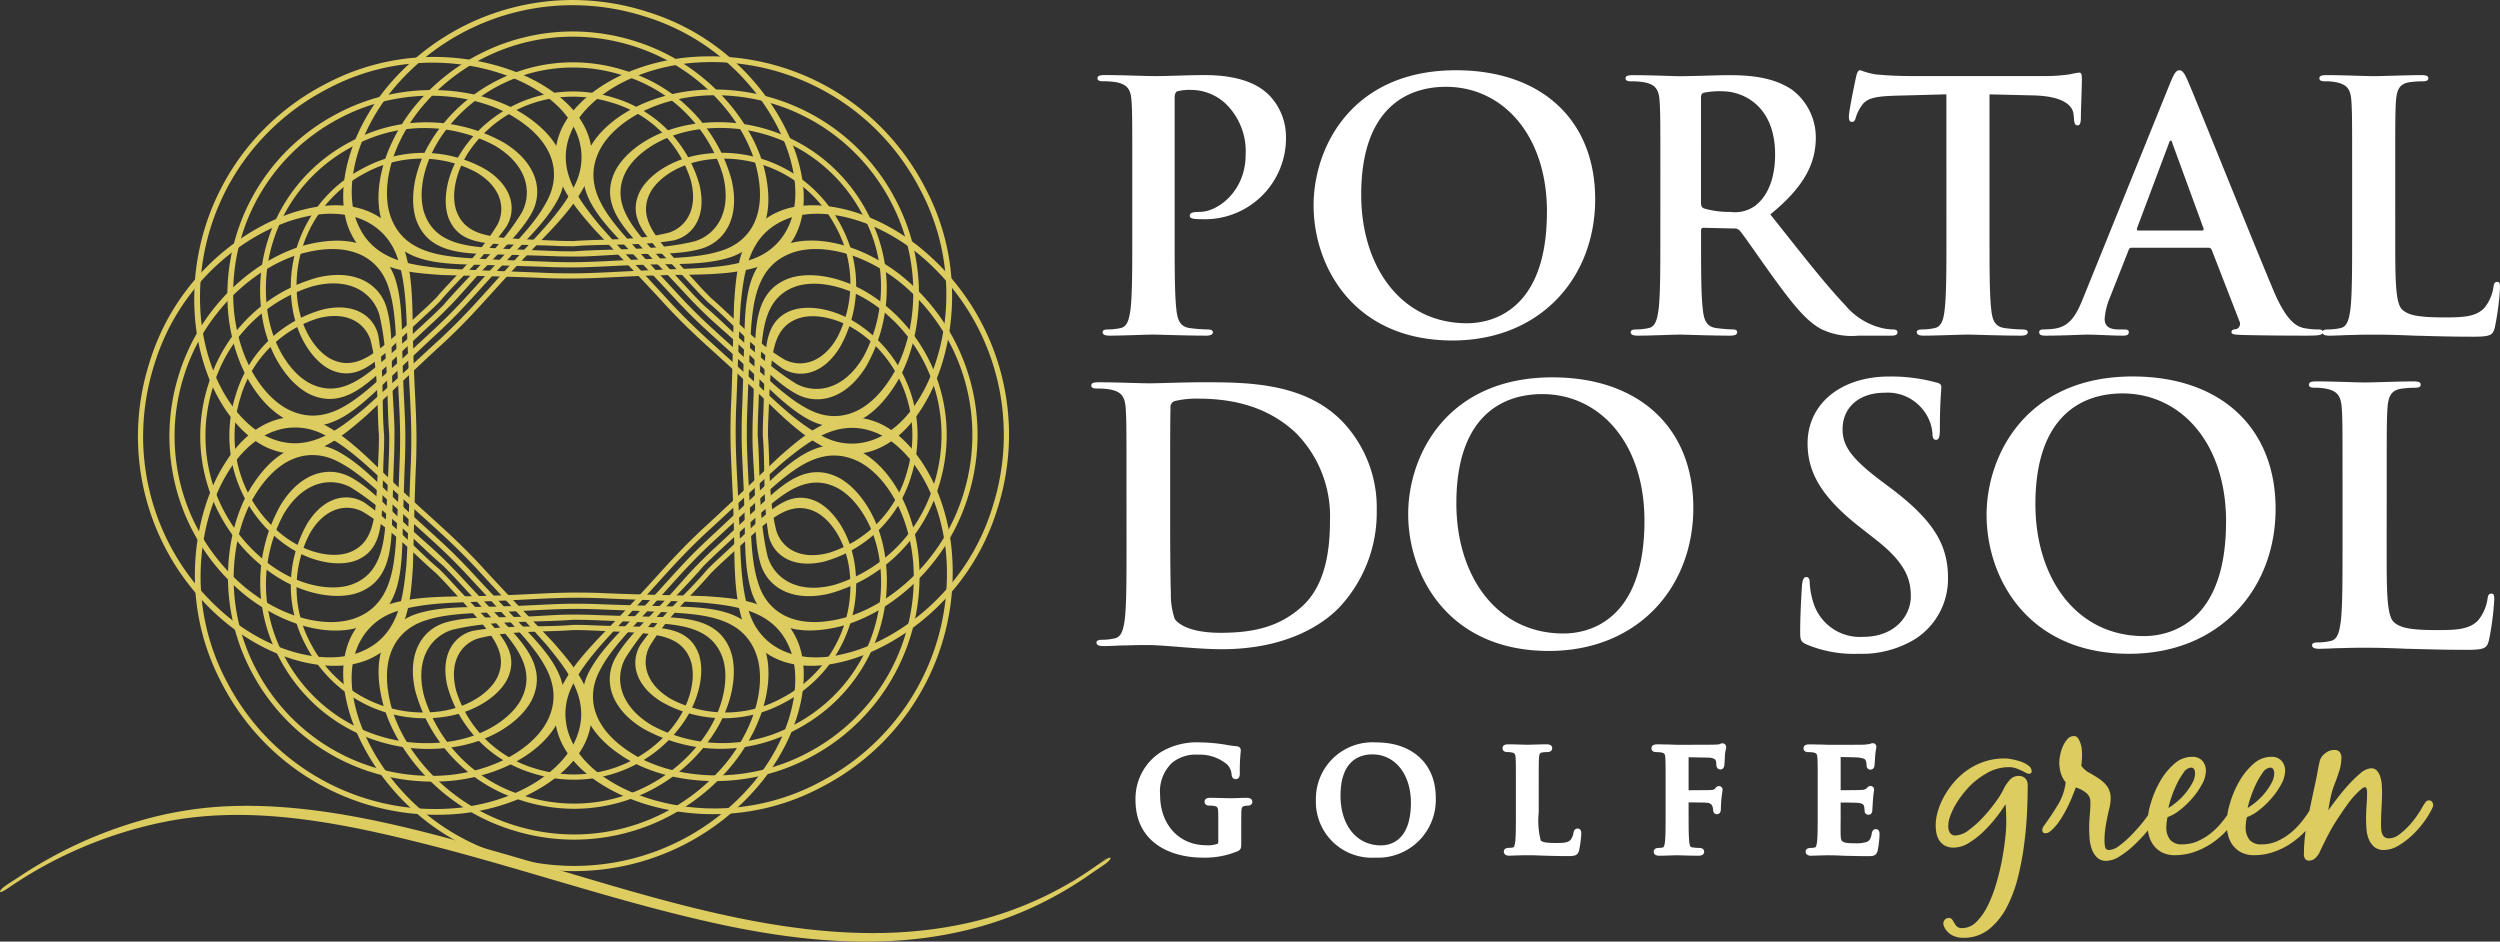 <svg xmlns="http://www.w3.org/2000/svg" xmlns:xlink="http://www.w3.org/1999/xlink" width="267.111" height="100.607" viewBox="0 0 267.111 100.607"><rect x="0" y="0" width="267.111" height="100.607" fill="#333333" stroke="none"/><defs><clipPath id="clip-path"><path id="Caminho_398" data-name="Caminho 398" d="M0-45.8H267.111V-146.406H0Z" transform="translate(0 146.406)" fill="none"></path></clipPath></defs><g id="logo-portaldosolgolfe-green" transform="translate(9 26.398)"><g id="Grupo_605" data-name="Grupo 605" transform="translate(-9 -26.398)" clip-path="url(#clip-path)"><g id="Grupo_570" data-name="Grupo 570" transform="translate(116.598 7.507)"><path id="Caminho_363" data-name="Caminho 363" d="M-7.567-35.388c.5,0,.58.27.58.431,0,.2-.148.4-.475.4a2.113,2.113,0,0,0-.359.042c-.191.035-.321.1-.335.586-.014.448-.014,1.045-.014,1.791v1.649c0,.417-.013.594-.334.781A9.026,9.026,0,0,1-12.26-29c-3.483,0-7.206-1.617-7.206-6.156a5.9,5.9,0,0,1,2.743-5.142,7.525,7.525,0,0,1,4.178-1.014,18.081,18.081,0,0,1,2.708.245,9.589,9.589,0,0,0,1.142.159c.417.034.478.3.478.46,0,.045-.005.105-.015.2a19.319,19.319,0,0,0-.089,2.26c0,.493-.243.6-.445.6-.113,0-.38-.043-.429-.44a1.806,1.806,0,0,0-.436-1.087A4.527,4.527,0,0,0-12.769-40a4.016,4.016,0,0,0-2.79.864,4.238,4.238,0,0,0-1.278,3.457c0,3.154,2.031,5.357,4.937,5.357a3.138,3.138,0,0,0,1.157-.14c.056-.027.122-.056.122-.3v-1.409c0-.746,0-1.312-.015-1.759s-.107-.523-.423-.59a2.744,2.744,0,0,0-.526-.04c-.48,0-.5-.333-.5-.4,0-.2.1-.431.594-.431.445,0,.945.015,1.376.027.322.01.605.018.8.018.227,0,.531-.011.841-.021.326-.012.658-.024.913-.024M6.278-41.309c3.85,0,6.336,2.31,6.336,5.886A6.177,6.177,0,0,1,6.128-29,5.975,5.975,0,0,1-.193-35.152a6.045,6.045,0,0,1,6.471-6.156m.48,11c.961,0,3.2-.445,3.2-4.561,0-3.039-1.692-5.161-4.112-5.161-1.273,0-3.408.573-3.408,4.412,0,3.178,1.738,5.311,4.323,5.311m21.011-1.8c-.146,0-.4.061-.445.477a1.621,1.621,0,0,1-.316.737c-.284.307-.774.329-1.548.329-1.111,0-1.447-.1-1.631-.262a8.544,8.544,0,0,1-.217-3.01v-2.638c0-2.28,0-2.69.03-3.162.029-.515.137-.559.32-.6a3.938,3.938,0,0,1,.539-.041c.479,0,.55-.26.55-.416,0-.188-.1-.414-.6-.414-.33,0-.82.013-1.252.026-.333.009-.631.019-.788.019-.172,0-.445-.008-.753-.019-.415-.012-.9-.026-1.3-.026s-.61.139-.61.414c0,.125.052.416.535.416a1.984,1.984,0,0,1,.436.039c.314.067.4.144.423.6.03.471.03.882.03,3.162v2.638c0,1.366,0,2.547-.072,3.154-.056.4-.115.568-.218.589a2.121,2.121,0,0,1-.479.054c-.482,0-.52.306-.52.4s.043.432.581.432c.148,0,.318-.008.493-.015s.366-.016.553-.016c.353-.016.676-.016.84-.016h0c.61,0,1.146.016,1.822.047l.53.013c.556.014,1.2.032,2.01.032.745,0,1.064-.055,1.214-.611a11.764,11.764,0,0,0,.235-1.8c0-.355-.135-.535-.4-.535M43.255-41.22a.714.714,0,0,0-.32.1,1.944,1.944,0,0,1-.405.041l-.142.006c-.215.01-1.653.016-3.946.016-.164,0-.41-.01-.7-.021l-.246-.009c-.194,0-.4,0-.6-.008s-.415-.008-.612-.008c-.415,0-.625.144-.625.43,0,.094.038.4.535.4a2.856,2.856,0,0,1,.526.04c.314.067.4.143.423.6.029.471.029.882.029,3.161v2.638c0,1.423,0,2.547-.071,3.155-.056.4-.115.569-.218.59a2.216,2.216,0,0,1-.479.054c-.481,0-.5.333-.5.4,0,.2.1.43.594.43.315,0,.742-.014,1.13-.025.314-.012.6-.021.775-.021.15,0,.385.008.671.016.451.013,1.03.03,1.607.03.531,0,.61-.27.61-.43,0-.121-.052-.4-.535-.4a6.058,6.058,0,0,1-.713-.058c-.2-.026-.291-.089-.342-.579-.072-.614-.072-1.738-.072-3.161V-34.9c1.05,0,1.795.017,2.006.043a.6.6,0,0,1,.534.352,1.39,1.39,0,0,1,.076.375c0,.339.2.491.4.491s.43-.1.43-.565c0-.088.029-.771.058-1.067.026-.261.06-.493.087-.66a2.847,2.847,0,0,0,.035-.3.376.376,0,0,0-.37-.416.518.518,0,0,0-.416.258c-.07.091-.164.147-.441.163-.2.014-.408.014-.658.014l-1.741.013,0-3.528,2.152.043c.48.013.695.191.739.28a1.3,1.3,0,0,1,.069.484c.036.41.253.5.428.5.113,0,.379-.045.427-.443.021-.121.036-.429.057-.853.008-.177.015-.328.02-.375a3.58,3.58,0,0,1,.083-.46,1.117,1.117,0,0,0,.039-.247.4.4,0,0,0-.385-.416M59.64-32.045c-.357,0-.417.331-.44.458-.1.6-.267.787-.516.9a3.649,3.649,0,0,1-1.292.154c-1.49,0-1.5-.189-1.518-.989-.011-.306-.006-1.086,0-1.694l0-1.673c.548,0,1.68.019,1.907.043.518.057.57.263.6.368a2.1,2.1,0,0,1,.042.36l.01.118a.4.4,0,0,0,.415.415c.19,0,.415-.1.415-.566,0-.057.015-.265.03-.487l.03-.495c.04-.5.078-.769.1-.92a1.422,1.422,0,0,0,.021-.2.375.375,0,0,0-.385-.4c-.2,0-.316.136-.449.287a.948.948,0,0,1-.535.134c-.2.016-1,.027-2.2.029v-3.546c.515.007,1.719.034,1.919.057.667.08.718.211.779.369a1.344,1.344,0,0,1,.068.432c0,.467.346.491.416.491a.431.431,0,0,0,.426-.4c.02-.122.042-.458.058-.719.007-.13.014-.24.02-.3a5.855,5.855,0,0,1,.1-.8,1.2,1.2,0,0,0,.025-.193.373.373,0,0,0-.37-.416.757.757,0,0,0-.236.047L59-41.151a5.361,5.361,0,0,1-.592.081c-.173.01-1.567.015-3.731.015-.164,0-.412-.01-.7-.021l-.244-.008c-.182,0-.379,0-.579-.008s-.427-.007-.636-.007c-.4,0-.61.139-.61.414,0,.124.052.415.535.415a2.87,2.87,0,0,1,.525.039c.315.067.4.143.424.6.03.471.03.882.03,3.161v2.638c0,1.367,0,2.547-.072,3.156-.056.4-.115.568-.219.588a2.163,2.163,0,0,1-.478.054c-.482,0-.52.305-.52.4s.041.43.581.43c.147,0,.317-.007.493-.014s.366-.015.553-.015c.353-.016.676-.016.84-.016h0c.445,0,.906.016,1.553.045l.454.012c.57.014,1.267.032,2.146.032.573,0,.918,0,1.08-.6a11.734,11.734,0,0,0,.2-1.732c0-.366-.135-.55-.4-.55M-20.425-62.418c0,3.43,0,6.376-.186,7.942-.149,1.081-.335,1.9-1.081,2.051a6.112,6.112,0,0,1-1.342.149c-.448,0-.6.112-.6.3,0,.262.261.374.746.374.746,0,1.715-.075,2.573-.075.9-.037,1.715-.037,2.125-.037.933,0,2.237.112,3.654.223s2.946.223,4.288.223c6.9,0,10.776-2.647,12.491-4.4a14.81,14.81,0,0,0,4.064-10.4,13.322,13.322,0,0,0-3.617-9.471c-4.064-4.25-10.291-4.25-14.952-4.25-2.237,0-4.586.111-5.741.111-1.045,0-3.393-.111-5.37-.111-.56,0-.82.074-.82.335s.223.335.634.335a7.624,7.624,0,0,1,1.453.112c1.231.26,1.53.858,1.6,2.125.075,1.193.075,2.237.075,7.9Zm4.661-7.16c0-2.945,0-6.189.037-7.457a.676.676,0,0,1,.448-.746,9.948,9.948,0,0,1,2.423-.261c2.908,0,7.159.448,10.589,3.729a12.67,12.67,0,0,1,3.58,9.322c0,3.841-.746,7.233-3.131,9.284-2.237,1.939-4.773,2.685-8.576,2.685-2.947,0-4.4-.783-4.884-1.491a8.141,8.141,0,0,1-.411-2.835c-.037-.708-.074-3.579-.074-7.531ZM9.669-65.7c0,6.6,4.325,14.617,15.027,14.617,9.471,0,15.437-6.749,15.437-15.288S34.353-80.315,25.069-80.315c-11.186,0-15.4,8.241-15.4,14.616m25.244.708c0,10.775-6.04,12.044-8.65,12.044-7.16,0-11.448-6.152-11.448-13.909,0-9.284,4.884-11.67,9.172-11.67,6.115,0,10.925,5.183,10.925,13.535M52.265-51.763a13.075,13.075,0,0,0,5.517.983,10.916,10.916,0,0,0,6.009-1.55,7.614,7.614,0,0,0,3.553-6.576c0-3.59-1.625-6.2-6.2-9.636l-1.058-.794c-3.138-2.38-4.006-3.7-4.006-5.442,0-2.268,1.7-3.893,4.5-3.893A4.786,4.786,0,0,1,64.7-76.82a4.582,4.582,0,0,1,.983,2.5c0,.454.113.68.377.68.3,0,.416-.3.416-1.134,0-2.948.151-4.044.151-4.535,0-.265-.189-.379-.529-.454a18.3,18.3,0,0,0-5.026-.642c-5.254,0-8.731,2.986-8.731,7.142,0,3.062,1.436,5.707,5.594,8.957l1.738,1.361c3.136,2.457,3.7,4.195,3.7,6.046,0,2-1.662,4.308-5.063,4.308a5.208,5.208,0,0,1-5.4-3.817,7.975,7.975,0,0,1-.34-1.928c0-.3-.037-.643-.378-.643-.3,0-.416.416-.453.982-.038.605-.19,2.873-.19,4.952,0,.831.113,1.02.719,1.284m19.2-13.832c0,6.689,4.385,14.814,15.231,14.814,9.6,0,15.646-6.84,15.646-15.495S96.484-80.409,87.074-80.409c-11.338,0-15.609,8.353-15.609,14.815m25.586.718c0,10.921-6.122,12.206-8.768,12.206-7.256,0-11.6-6.235-11.6-14.1,0-9.41,4.951-11.828,9.3-11.828,6.2,0,11.073,5.253,11.073,13.718m17.162-4.044c0-5.744,0-6.8.076-8.011.075-1.323.378-1.966,1.4-2.155a10.058,10.058,0,0,1,1.473-.113c.454,0,.682-.076.682-.339s-.265-.341-.794-.341c-1.475,0-4.234.113-5.141.113-1.02,0-3.4-.113-5.177-.113-.567,0-.831.076-.831.341s.226.339.643.339a5.6,5.6,0,0,1,1.247.113c1.249.265,1.55.87,1.626,2.155.076,1.208.076,2.267.076,8.011v6.651c0,3.476,0,6.462-.189,8.05-.152,1.1-.34,1.927-1.1,2.079a6.208,6.208,0,0,1-1.36.151c-.454,0-.605.113-.605.3,0,.265.265.379.756.379.756,0,1.739-.076,2.609-.076.906-.038,1.737-.038,2.153-.038,1.55,0,2.911.038,4.61.113,1.7.037,3.667.113,6.388.113,1.965,0,2.154-.189,2.38-1.02a29.725,29.725,0,0,0,.567-4.347c0-.453-.037-.641-.3-.641-.3,0-.379.227-.416.566A4.734,4.734,0,0,1,124-54.37c-.945,1.02-2.419,1.058-4.422,1.058-2.947,0-3.93-.265-4.573-.832-.794-.68-.794-3.287-.794-8.125ZM-19.812-95.45c0,3.388,0,6.3-.184,7.843-.148,1.068-.331,1.878-1.068,2.026a6.02,6.02,0,0,1-1.326.147c-.443,0-.59.111-.59.294,0,.258.258.369.737.369,1.473,0,3.793-.111,4.639-.111.958,0,3.278.111,5.708.111.4,0,.7-.111.7-.369,0-.183-.184-.294-.59-.294a15.533,15.533,0,0,1-1.878-.147c-1.1-.148-1.325-.958-1.436-1.989-.184-1.583-.184-4.493-.184-7.881v-14.729c0-.405.111-.627.295-.7a5.228,5.228,0,0,1,1.436-.147,5.468,5.468,0,0,1,3.683,1.436A7.084,7.084,0,0,1-7.7-104.068c0,3.757-2.872,6.077-4.935,6.077-.773,0-1.031.111-1.031.405,0,.257.258.294.442.331a5.308,5.308,0,0,0,.774.038,8.666,8.666,0,0,0,9.059-8.912,6.4,6.4,0,0,0-1.842-4.382c-.589-.552-2.246-2.1-6.849-2.1-1.694,0-3.83.11-5.339.11-1.031,0-3.351-.11-5.3-.11-.552,0-.81.074-.81.332s.221.331.627.331a7.52,7.52,0,0,1,1.436.111c1.216.258,1.51.847,1.583,2.1.074,1.178.074,2.21.074,7.807ZM-.439-98.69c0,6.518,4.272,14.436,14.84,14.436,9.354,0,15.245-6.666,15.245-15.1s-5.708-13.772-14.877-13.772c-11.047,0-15.208,8.138-15.208,14.436m24.929.7c0,10.642-5.965,11.894-8.543,11.894-7.07,0-11.3-6.076-11.3-13.736,0-9.169,4.823-11.526,9.058-11.526,6.04,0,10.79,5.119,10.79,13.368M36.609-95.45c0,3.388,0,6.3-.184,7.843-.147,1.068-.331,1.878-1.067,2.026a6.074,6.074,0,0,1-1.326.147c-.442,0-.59.111-.59.295,0,.258.258.368.737.368,1.473,0,3.793-.111,4.493-.111.552,0,3.277.111,5.413.111.479,0,.737-.111.737-.368,0-.184-.147-.295-.442-.295a17.145,17.145,0,0,1-1.8-.147c-1.1-.148-1.326-.958-1.436-2.026-.185-1.546-.185-4.456-.185-7.88V-96c0-.221.111-.294.295-.294l3.2.073a.769.769,0,0,1,.662.258c.48.552,2.173,3.057,3.646,5.082,2.062,2.836,3.461,4.566,5.045,5.413a7.493,7.493,0,0,0,3.94.7h3.5c.442,0,.7-.074.7-.368,0-.184-.147-.295-.442-.295a5.863,5.863,0,0,1-1.031-.11,7.338,7.338,0,0,1-4.124-2.5c-2.173-2.283-4.713-5.561-7.991-9.685,3.718-3.019,4.861-5.524,4.861-8.248a6.381,6.381,0,0,0-2.505-5.045c-1.988-1.363-4.456-1.583-6.775-1.583-1.141,0-3.94.11-5.192.11-.774,0-3.094-.11-5.045-.11-.553,0-.81.074-.81.331s.221.331.626.331a7.572,7.572,0,0,1,1.436.111c1.216.258,1.51.847,1.583,2.1.074,1.178.074,2.209.074,7.806Zm4.345-14.766c0-.295.074-.442.331-.515a8.077,8.077,0,0,1,1.952-.148c2.172,0,5.633,1.51,5.633,6.739,0,3.019-1.068,4.713-2.173,5.523a3.677,3.677,0,0,1-2.614.626,9.738,9.738,0,0,1-2.8-.368c-.257-.11-.331-.258-.331-.663ZM67.176-95.45c0,3.387,0,6.3-.184,7.843-.111,1.068-.331,1.878-1.068,2.026a6.019,6.019,0,0,1-1.326.147c-.442,0-.59.111-.59.294,0,.258.258.369.737.369,1.473,0,3.793-.111,4.64-.111,1.031,0,3.351.111,5.782.111.4,0,.7-.111.7-.369,0-.183-.184-.294-.59-.294a15.544,15.544,0,0,1-1.878-.147c-1.1-.148-1.326-.958-1.436-1.989-.184-1.583-.184-4.493-.184-7.881v-15.1l4.64.111c3.277.073,4.272,1.1,4.345,2.062l.037.4c.037.553.111.737.405.737.221,0,.294-.221.331-.589,0-.957.111-3.5.111-4.272,0-.552-.037-.773-.295-.773a8.948,8.948,0,0,0-.994.183,17.561,17.561,0,0,1-2.541.184H63.236c-1.215,0-2.615-.073-3.683-.184a8.555,8.555,0,0,1-1.583-.441c-.221,0-.331.221-.442.7-.074.295-.773,3.646-.773,4.235,0,.4.074.59.331.59.221,0,.331-.148.4-.443a4.4,4.4,0,0,1,.627-1.289c.552-.81,1.436-.994,3.572-1.067l5.486-.147Zm27.989,1.289a.355.355,0,0,1,.368.257l2.946,7.586a.6.6,0,0,1-.332.847c-.368.037-.515.111-.515.332,0,.258.442.258,1.1.294,2.947.074,5.635.074,6.96.074,1.363,0,1.694-.074,1.694-.368,0-.258-.184-.295-.478-.295a8.126,8.126,0,0,1-1.547-.147c-.773-.185-1.842-.7-3.241-4.014-2.356-5.6-8.248-20.327-9.133-22.353-.368-.846-.589-1.178-.919-1.178-.369,0-.59.4-1.031,1.473L81.8-88.822c-.736,1.841-1.436,3.093-3.129,3.314a11.276,11.276,0,0,1-1.142.074c-.295,0-.441.074-.441.295,0,.294.221.368.7.368,1.915,0,3.94-.111,4.346-.111,1.141,0,2.725.111,3.9.111.4,0,.625-.074.625-.368,0-.221-.11-.295-.551-.295h-.553c-1.141,0-1.473-.478-1.473-1.142a7.152,7.152,0,0,1,.553-2.246l1.989-5.045c.074-.221.146-.295.331-.295ZM87.689-96c-.147,0-.183-.11-.147-.258l3.388-9.022c.037-.147.111-.331.221-.331s.147.184.184.331l3.314,9.059c.036.111,0,.221-.184.221Zm27.438-5.928c0-5.6,0-6.629.074-7.806.073-1.289.368-1.915,1.362-2.1a9.825,9.825,0,0,1,1.436-.111c.442,0,.663-.073.663-.331s-.258-.331-.774-.331c-1.436,0-4.124.11-5.008.11-.994,0-3.314-.11-5.045-.11-.552,0-.81.074-.81.331s.222.331.627.331a5.473,5.473,0,0,1,1.215.111c1.216.258,1.51.847,1.583,2.1.074,1.178.074,2.209.074,7.806v6.481c0,3.388,0,6.3-.184,7.843-.148,1.068-.332,1.878-1.068,2.026a6.056,6.056,0,0,1-1.326.147c-.443,0-.59.111-.59.295,0,.258.258.368.736.368.737,0,1.695-.074,2.542-.074.884-.037,1.694-.037,2.1-.037,1.51,0,2.836.037,4.493.111,1.657.036,3.573.11,6.224.11,1.914,0,2.1-.183,2.32-.994a29.04,29.04,0,0,0,.553-4.235c0-.442-.036-.625-.295-.625-.295,0-.368.221-.405.551a4.608,4.608,0,0,1-.957,2.21c-.921.994-2.357,1.031-4.309,1.031-2.872,0-3.83-.258-4.456-.81-.773-.663-.773-3.2-.773-7.918Z" transform="translate(24.191 113.126)" fill="#fff"></path></g><g id="Grupo_571" data-name="Grupo 571" transform="translate(206.817 78.64)"><path id="Caminho_364" data-name="Caminho 364" d="M-2.526-1.784a8.616,8.616,0,0,0-1.884,1.4,11.628,11.628,0,0,0-.779.9,10.035,10.035,0,0,0-.752,1.1,7.346,7.346,0,0,0-.566,1.185,3.267,3.267,0,0,0-.225,1.135,1.339,1.339,0,0,0,.171.693.687.687,0,0,0,.647.29A2.512,2.512,0,0,0-4.5,4.317,10.823,10.823,0,0,0-2.948,2.906,17.018,17.018,0,0,0-1.59,1.229,7.842,7.842,0,0,0-.773-.133,3.937,3.937,0,0,1-.167-1a1.234,1.234,0,0,1,.95-.441.93.93,0,0,1,.726.278,1.013,1.013,0,0,1,.249.706q0,1.084-.065,2.71T1.4,5.691A31.127,31.127,0,0,1,.731,9.323,14.39,14.39,0,0,1-.483,12.588a7.369,7.369,0,0,1-1.9,2.357,4.286,4.286,0,0,1-2.768.908A2.479,2.479,0,0,1-6.282,15.6a1.972,1.972,0,0,1-.818-.781c-.036-.085-.071-.164-.105-.239a.56.56,0,0,1-.053-.241.633.633,0,0,1,.158-.416.522.522,0,0,1,.422-.189.409.409,0,0,1,.355.164,3.325,3.325,0,0,1,.238.379,1.625,1.625,0,0,0,.29.379.764.764,0,0,0,.541.164,2.118,2.118,0,0,0,1.517-.656,6.382,6.382,0,0,0,1.2-1.7,14.265,14.265,0,0,0,.909-2.319A25.234,25.234,0,0,0-1.009,7.62q.237-1.248.355-2.32A16.2,16.2,0,0,0-.536,3.624q0-.505-.013-1.022c-.009-.344-.03-.684-.066-1.021a15.01,15.01,0,0,1-.989,1.4A15.011,15.011,0,0,1-2.96,4.494,8.778,8.778,0,0,1-4.53,5.717a3.11,3.11,0,0,1-1.621.5,1.915,1.915,0,0,1-.924-.2,1.682,1.682,0,0,1-.593-.53,2.107,2.107,0,0,1-.316-.756,4.172,4.172,0,0,1-.092-.883,5.305,5.305,0,0,1,.2-1.4,7.587,7.587,0,0,1,.541-1.4,8.7,8.7,0,0,1,.79-1.285A8.389,8.389,0,0,1-5.6-1.317,7.27,7.27,0,0,1-3.356-2.792,6.828,6.828,0,0,1-.694-3.309a4.363,4.363,0,0,1,.765.088,6.671,6.671,0,0,1,.95.252,2.868,2.868,0,0,1,.818.428.773.773,0,0,1,.343.618.214.214,0,0,1-.093.19.348.348,0,0,1-.2.063.778.778,0,0,1-.343-.114q-.211-.113-.474-.239a5.878,5.878,0,0,0-.594-.24,2.153,2.153,0,0,0-.7-.114,4.691,4.691,0,0,0-2.308.593M7.968.347a1.213,1.213,0,0,1,.488,1.007q0,.708-.067,1.387T8.325,4.129c0,.3.012.654.039,1.059A4.345,4.345,0,0,0,8.587,6.33a2.445,2.445,0,0,0,.555.92,1.36,1.36,0,0,0,1.027.383,2.746,2.746,0,0,0,1.411-.481,9.707,9.707,0,0,0,1.5-1.159,17.232,17.232,0,0,0,1.345-1.409,13.385,13.385,0,0,0,.935-1.211c.054-.084.1-.168.145-.252a.6.6,0,0,0,.067-.278.991.991,0,0,0-.067-.365.289.289,0,0,0-.3-.164.508.508,0,0,0-.41.214c-.115.142-.215.273-.3.39a11.678,11.678,0,0,1-.737.946q-.5.592-1.082,1.172A9.716,9.716,0,0,1,11.5,6.044a1.873,1.873,0,0,1-1.042.429.393.393,0,0,1-.435-.341,3.219,3.219,0,0,1-.065-.593,10.221,10.221,0,0,1,.157-1.789q.159-.881.37-1.765A4.376,4.376,0,0,0,10.618,1,2.162,2.162,0,0,0,10.25-.321a3.562,3.562,0,0,0-.884-.832q-.514-.34-1.04-.631a2.438,2.438,0,0,1-.845-.744,9.28,9.28,0,0,0,.08-1.21c0-.134-.01-.31-.027-.528A2.735,2.735,0,0,0,7.4-4.911a2.351,2.351,0,0,0-.265-.554A.5.5,0,0,0,6.689-5.7.889.889,0,0,0,6-5.377a2.9,2.9,0,0,0-.487.782,4.4,4.4,0,0,0-.29.933,4.233,4.233,0,0,0-.093.782,4,4,0,0,0,.158,1.122,2.8,2.8,0,0,0,.528,1,5.983,5.983,0,0,1-.831,2.4Q4.317,2.742,3.552,3.8a1.252,1.252,0,0,0-.172.265.675.675,0,0,0-.065.29c0,.219.113.327.343.327a.675.675,0,0,0,.394-.126,2.56,2.56,0,0,0,.317-.251,5.86,5.86,0,0,0,.817-.983,13.143,13.143,0,0,0,.686-1.161q.315-.605.566-1.21T6.9-.209A3.3,3.3,0,0,1,7.968.347m8.16,6.392a2.881,2.881,0,0,0,1.345.289,6.371,6.371,0,0,0,2.084-.345,7.985,7.985,0,0,0,1.872-.934,9.164,9.164,0,0,0,1.595-1.368,9.372,9.372,0,0,0,1.226-1.64,1.657,1.657,0,0,0,.184-.353,1.241,1.241,0,0,0,.053-.4.233.233,0,0,0-.118-.2.461.461,0,0,0-.252-.076.581.581,0,0,0-.474.227,4.75,4.75,0,0,0-.317.428A11.4,11.4,0,0,1,22.4,3.624a7.575,7.575,0,0,1-1.161,1.121,6.166,6.166,0,0,1-1.372.807,3.97,3.97,0,0,1-1.582.315,1.59,1.59,0,0,1-1.317-.494,2.1,2.1,0,0,1-.4-1.352,4.832,4.832,0,0,1,.131-1.062A4.521,4.521,0,0,0,18.027,2.2,9.224,9.224,0,0,0,19.358.926,8.182,8.182,0,0,0,20.387-.566a3.049,3.049,0,0,0,.408-1.4,1.577,1.577,0,0,0-.381-1.088,1.392,1.392,0,0,0-1.095-.429,2.858,2.858,0,0,0-1.938.782A7.3,7.3,0,0,0,15.865-.8a10.579,10.579,0,0,0-.976,2.334A7.749,7.749,0,0,0,14.547,3.6,5.2,5.2,0,0,0,14.7,4.9a3,3,0,0,0,.514,1.084,2.709,2.709,0,0,0,.909.757M18.4-1.781a1.064,1.064,0,0,1,.792-.546.357.357,0,0,1,.355.191.891.891,0,0,1,.092.392,2.233,2.233,0,0,1-.29,1.053A6.677,6.677,0,0,1,18.633.375a6.811,6.811,0,0,1-.923.938,7.27,7.27,0,0,1-.923.673,7.829,7.829,0,0,1,.29-1.053,12.679,12.679,0,0,1,.58-1.447A8.072,8.072,0,0,1,18.4-1.781m6.2,8.52a2.881,2.881,0,0,0,1.345.289,6.374,6.374,0,0,0,2.084-.345,7.985,7.985,0,0,0,1.872-.934,9.19,9.19,0,0,0,1.595-1.368,9.368,9.368,0,0,0,1.225-1.64,1.632,1.632,0,0,0,.185-.353,1.243,1.243,0,0,0,.052-.4.232.232,0,0,0-.118-.2.457.457,0,0,0-.251-.076.581.581,0,0,0-.474.227,4.749,4.749,0,0,0-.317.428,11.489,11.489,0,0,1-.922,1.261,7.575,7.575,0,0,1-1.161,1.121,6.2,6.2,0,0,1-1.372.807,3.97,3.97,0,0,1-1.582.315,1.59,1.59,0,0,1-1.317-.494,2.1,2.1,0,0,1-.4-1.352,4.832,4.832,0,0,1,.131-1.062A4.521,4.521,0,0,0,26.491,2.2,9.224,9.224,0,0,0,27.822.926,8.182,8.182,0,0,0,28.851-.566a3.058,3.058,0,0,0,.408-1.4,1.577,1.577,0,0,0-.381-1.088,1.392,1.392,0,0,0-1.095-.429,2.858,2.858,0,0,0-1.938.782A7.3,7.3,0,0,0,24.329-.8a10.579,10.579,0,0,0-.976,2.334A7.749,7.749,0,0,0,23.011,3.6a5.2,5.2,0,0,0,.158,1.3,2.991,2.991,0,0,0,.514,1.084,2.71,2.71,0,0,0,.909.757m2.268-8.52a1.063,1.063,0,0,1,.792-.546.357.357,0,0,1,.355.191.891.891,0,0,1,.092.392,2.233,2.233,0,0,1-.29,1.053A6.676,6.676,0,0,1,27.1.375a6.851,6.851,0,0,1-.923.938,7.27,7.27,0,0,1-.923.673,7.829,7.829,0,0,1,.29-1.053,12.679,12.679,0,0,1,.58-1.447,8.019,8.019,0,0,1,.739-1.267m4.535,9.2a.477.477,0,0,0,.422.189.934.934,0,0,0,.646-.252A2.007,2.007,0,0,0,32.9,6.8q.448-.958.924-1.878a20.032,20.032,0,0,1,1.054-1.8q.476-.73,1.055-1.538A9.156,9.156,0,0,1,37.17.171c.071-.067.166-.152.29-.253a.543.543,0,0,1,.315-.151c.108,0,.174.067.2.2a1.89,1.89,0,0,1,.041.3c0,.488-.02.966-.054,1.437s-.054.95-.054,1.437c0,.32.013.673.041,1.06a3.589,3.589,0,0,0,.236,1.084,2.158,2.158,0,0,0,.581.845,1.546,1.546,0,0,0,1.069.341,3.007,3.007,0,0,0,1.512-.454,8.178,8.178,0,0,0,1.479-1.11,10.028,10.028,0,0,0,1.24-1.4,9.514,9.514,0,0,0,.829-1.324c.037-.067.074-.151.12-.253a.714.714,0,0,0,.066-.252.58.58,0,0,0-.12-.341.381.381,0,0,0-.327-.164.472.472,0,0,0-.4.227c-.1.152-.2.287-.261.4a10.155,10.155,0,0,1-.609.984,9.8,9.8,0,0,1-.9,1.122,7.315,7.315,0,0,1-1.04.933,1.822,1.822,0,0,1-1.07.39.715.715,0,0,1-.489-.151.832.832,0,0,1-.249-.378,1.7,1.7,0,0,1-.095-.491c-.009-.177-.013-.341-.013-.492q0-.882.054-1.765c.032-.588.054-1.176.054-1.765,0-.185-.012-.412-.029-.68a3.649,3.649,0,0,0-.145-.807,1.774,1.774,0,0,0-.357-.681.787.787,0,0,0-.63-.278,1.979,1.979,0,0,0-1.174.556A12.45,12.45,0,0,0,35.957-.41Q35.3.323,34.73,1.078c-.379.5-.663.891-.857,1.16q.106-.732.264-1.462a8.464,8.464,0,0,1,.448-1.438c.158-.4.312-.844.462-1.322a4.613,4.613,0,0,0,.224-1.375,1.023,1.023,0,0,0-.171-.629.733.733,0,0,0-.62-.227,1.493,1.493,0,0,0-.962.377,1.541,1.541,0,0,0-.568.832q-.133.58-.237,1.185c-.071.4-.15.8-.238,1.185q-.394,1.815-.8,3.782a18.85,18.85,0,0,0-.409,3.833.749.749,0,0,0,.133.441" transform="translate(8.076 5.704)" fill="#ddcc60"></path></g><g id="Grupo_572" data-name="Grupo 572" transform="translate(81.501 32.886)"><path id="Caminho_365" data-name="Caminho 365" d="M0-6.238c0-.5,0-1.012.019-1.534C.112-9.7.145-11.84.211-14.081c.148-2.189.328-4.474,2.618-5.48,1.8-.811,5.186-.4,8.2,1.964A14.257,14.257,0,0,1,16.535-6.3a14.443,14.443,0,0,1-.693,4.386,13.439,13.439,0,0,1-9.34,9.1C3.161,7.955,1.141,6.47.633,4.458-.019.713.273-3.285,0-6.238M15.98-6.3a13.45,13.45,0,0,0-4.849-10.4c-2.668-2.231-5.713-2.734-7.443-2.066-2.18.827-2.541,2.908-2.784,4.95C.725-11.721.664-9.667.575-7.762.56-7.245.551-6.74.555-6.239c.232,2.964.016,6.79.915,10.2C2.1,5.8,4.062,7.049,7.083,6.233a12.521,12.521,0,0,0,8.29-8.527A13.73,13.73,0,0,0,15.98-6.3" transform="translate(0.001 19.942)" fill="#ddcc60"></path></g><g id="Grupo_573" data-name="Grupo 573" transform="translate(80.402 29.404)"><path id="Caminho_366" data-name="Caminho 366" d="M0-7.827C0-8.459.006-9.1.024-9.753c.095-2.347.157-4.984.245-7.916.127-2.87.509-5.663,3.284-6.875,2.262-1.016,6.507-.5,10.282,2.466A17.886,17.886,0,0,1,20.747-7.905a18.149,18.149,0,0,1-.87,5.5A16.864,16.864,0,0,1,8.158,9.013c-4.192.969-6.727-.9-7.365-3.42C.2,3.373.332.774.249-1.51.225-3.835-.018-5.845,0-7.827M20.192-7.9a17.08,17.08,0,0,0-6.246-13.271c-3.431-2.834-7.336-3.444-9.526-2.571C1.751-22.709,1.2-20.122.962-17.4c-.2,2.774-.289,5.33-.381,7.66C.561-9.091.551-8.458.555-7.827.856-4.108.564.737,1.634,5.1,2.4,7.453,4.875,9.078,8.747,8.064A15.943,15.943,0,0,0,19.409-2.781,17.42,17.42,0,0,0,20.192-7.9" transform="translate(0.001 25.02)" fill="#ddcc60"></path></g><g id="Grupo_574" data-name="Grupo 574" transform="translate(78.048 21.934)"><path id="Caminho_367" data-name="Caminho 367" d="M0-11.234c-.006-.908.008-1.82.035-2.762C.2-17.458.261-21.317.379-25.35.645-29.289.97-33.4,5.09-35.214c3.277-1.466,9.2-.79,14.875,3.588a25.8,25.8,0,0,1,9.794,20.276,26.006,26.006,0,0,1-1.248,7.893c-3,9.761-11.092,15.1-16.808,16.376-6.013,1.39-9.649-1.284-10.565-4.9C.253,4.869.478,1.124.336-2.252.259-5.628.018-8.477,0-11.234M29.2-11.348a24.992,24.992,0,0,0-9.13-19.374c-5.3-4.244-10.908-5.018-14.108-3.7-4.013,1.629-4.528,5.537-4.893,9.331C.839-21.2.753-17.435.59-13.989c-.027.937-.042,1.848-.036,2.754C.573-8.482.8-5.65.919-2.36,1.1.931,1,4.538,1.984,7.527c1.043,3.45,4.626,5.882,10.317,4.444,5.425-1.328,12.957-6.526,15.744-15.808a25.332,25.332,0,0,0,1.16-7.511" transform="translate(0.002 35.913)" fill="#ddcc60"></path></g><g id="Grupo_575" data-name="Grupo 575" transform="translate(79.238 25.703)"><path id="Caminho_368" data-name="Caminho 368" d="M0-9.515c-.005-.768.007-1.542.03-2.34.115-2.852.19-6.056.3-9.617.154-3.487.618-6.88,3.989-8.352,2.776-1.242,7.795-.669,12.6,3.039A21.853,21.853,0,0,1,25.207-9.612,22.038,22.038,0,0,1,24.15-2.927C21.659,4.974,15.067,9.93,9.893,10.956c-5.337,1.1-8.11-1.114-8.926-4.166C.217,4.124.407.953.285-1.907.22-4.766.015-7.179,0-9.515m24.653-.1A21.044,21.044,0,0,0,17.02-25.881c-4.436-3.574-9.134-4.243-11.832-3.148-3.267,1.3-3.9,4.485-4.168,7.821C.794-17.8.7-14.681.585-11.846c-.023.793-.035,1.564-.03,2.33.016,2.331.2,4.726.313,7.5.159,2.776.1,5.809.943,8.316.932,2.874,3.679,4.871,8.679,3.707C15.346,8.912,21.4,4.144,23.683-3.308a21.315,21.315,0,0,0,.969-6.3" transform="translate(0.002 30.416)" fill="#ddcc60"></path></g><g id="Grupo_576" data-name="Grupo 576" transform="translate(24.507 32.856)"><path id="Caminho_369" data-name="Caminho 369" d="M-7.529-6.2c0,.5,0,1.012-.019,1.534C-7.641-2.746-7.674-.6-7.74,1.638c-.148,2.189-.328,4.474-2.617,5.48-1.8.811-5.187.4-8.2-1.964a14.257,14.257,0,0,1-5.511-11.3,14.443,14.443,0,0,1,.693-4.386,13.441,13.441,0,0,1,9.34-9.1c3.34-.772,5.361.713,5.87,2.725.651,3.744.359,7.742.632,10.7m-15.98.061a13.448,13.448,0,0,0,4.85,10.4c2.668,2.231,5.712,2.734,7.442,2.066,2.18-.827,2.541-2.908,2.784-4.95.179-2.092.239-4.145.328-6.05.015-.517.023-1.022.021-1.523C-8.316-9.167-8.1-12.994-9-16.4c-.63-1.84-2.593-3.088-5.614-2.272a12.521,12.521,0,0,0-8.29,8.527,13.73,13.73,0,0,0-.607,4.006" transform="translate(24.067 19.833)" fill="#ddcc60"></path></g><g id="Grupo_577" data-name="Grupo 577" transform="translate(21.393 29.377)"><path id="Caminho_370" data-name="Caminho 370" d="M-9.446-7.785c0,.632-.006,1.269-.025,1.926-.095,2.347-.157,4.984-.245,7.916C-9.843,4.928-10.225,7.72-13,8.932c-2.262,1.016-6.507.5-10.282-2.466A17.886,17.886,0,0,1-30.194-7.706a18.149,18.149,0,0,1,.87-5.5A16.864,16.864,0,0,1-17.6-24.625c4.192-.969,6.727.9,7.365,3.42.6,2.22.46,4.819.544,7.1.024,2.325.267,4.335.249,6.317m-20.193.076A17.08,17.08,0,0,0-23.393,5.563c3.432,2.834,7.336,3.444,9.526,2.571C-11.2,7.1-10.645,4.51-10.408,1.791c.205-2.774.289-5.33.381-7.66.019-.651.03-1.285.025-1.915-.3-3.719-.009-8.564-1.079-12.928-.763-2.353-3.241-3.977-7.113-2.963A15.943,15.943,0,0,0-28.856-12.83a17.442,17.442,0,0,0-.783,5.122" transform="translate(30.197 24.885)" fill="#ddcc60"></path></g><g id="Grupo_578" data-name="Grupo 578" transform="translate(14.736 21.934)"><path id="Caminho_371" data-name="Caminho 371" d="M-13.548-11.166c.006.908-.008,1.82-.035,2.762-.166,3.461-.227,7.321-.345,11.353-.267,3.939-.591,8.052-4.711,9.864-3.276,1.466-9.2.79-14.875-3.588a25.8,25.8,0,0,1-9.794-20.277,25.985,25.985,0,0,1,1.248-7.893c3-9.761,11.092-15.1,16.808-16.376,6.013-1.39,9.649,1.284,10.565,4.9.885,3.147.659,6.892.8,10.268.077,3.375.318,6.224.337,8.982m-29.205.113A24.994,24.994,0,0,0-33.624,8.321c5.3,4.245,10.909,5.018,14.108,3.7,4.014-1.629,4.528-5.537,4.893-9.331.235-3.884.322-7.654.484-11.1.027-.937.042-1.848.036-2.754-.019-2.753-.244-5.585-.364-8.875-.18-3.292-.083-6.9-1.065-9.887-1.043-3.45-4.626-5.882-10.317-4.444-5.425,1.328-12.957,6.526-15.744,15.808a25.31,25.31,0,0,0-1.16,7.511" transform="translate(43.31 35.694)" fill="#ddcc60"></path></g><g id="Grupo_579" data-name="Grupo 579" transform="translate(18.099 25.713)"><path id="Caminho_372" data-name="Caminho 372" d="M-11.476-9.449c.005.768-.007,1.542-.03,2.34-.115,2.852-.19,6.056-.3,9.617-.154,3.487-.618,6.88-3.989,8.352-2.776,1.242-7.795.669-12.6-3.039A21.853,21.853,0,0,1-36.684-9.352a22.038,22.038,0,0,1,1.057-6.685c2.491-7.9,9.083-12.856,14.257-13.882,5.337-1.1,8.11,1.114,8.926,4.166.75,2.665.56,5.836.682,8.7.065,2.859.27,5.272.286,7.608m-24.653.1A21.044,21.044,0,0,0-28.5,6.917c4.436,3.574,9.134,4.243,11.832,3.148,3.267-1.3,3.9-4.485,4.168-7.821.226-3.4.322-6.528.435-9.363.023-.793.035-1.564.03-2.33-.016-2.331-.2-4.726-.313-7.5-.159-2.776-.1-5.809-.943-8.316-.932-2.874-3.678-4.871-8.679-3.707-4.856,1.095-10.908,5.863-13.193,13.314a21.315,21.315,0,0,0-.969,6.3" transform="translate(36.685 30.207)" fill="#ddcc60"></path></g><g id="Grupo_580" data-name="Grupo 580" transform="translate(47.622 9.771)"><path id="Caminho_373" data-name="Caminho 373" d="M-6.238-7.529c-.5,0-1.012,0-1.534-.019-1.923-.093-4.067-.126-6.308-.192-2.189-.148-4.474-.328-5.48-2.618-.811-1.8-.4-5.186,1.964-8.2A14.257,14.257,0,0,1-6.3-24.064a14.443,14.443,0,0,1,4.386.693,13.44,13.44,0,0,1,9.1,9.339c.772,3.341-.713,5.361-2.725,5.87-3.744.651-7.742.359-10.7.633M-6.3-23.509a13.451,13.451,0,0,0-10.4,4.85c-2.23,2.668-2.734,5.712-2.066,7.442.827,2.18,2.908,2.541,4.95,2.784,2.091.179,4.145.239,6.05.328.517.015,1.022.023,1.523.021C-3.275-8.316.551-8.1,3.961-9c1.84-.629,3.088-2.592,2.272-5.614A12.521,12.521,0,0,0-2.294-22.9,13.73,13.73,0,0,0-6.3-23.509" transform="translate(19.942 24.067)" fill="#ddcc60"></path></g><g id="Grupo_581" data-name="Grupo 581" transform="translate(44.14 6.657)"><path id="Caminho_374" data-name="Caminho 374" d="M-7.827-9.446c-.632,0-1.269-.006-1.926-.025-2.347-.095-4.985-.157-7.916-.245-2.87-.127-5.663-.509-6.875-3.284-1.016-2.262-.5-6.507,2.466-10.282A17.886,17.886,0,0,1-7.905-30.194a18.148,18.148,0,0,1,5.5.87A16.864,16.864,0,0,1,9.013-17.6c.969,4.192-.9,6.727-3.419,7.365-2.221.6-4.82.46-7.1.544-2.325.024-4.335.267-6.317.249M-7.9-29.639a17.08,17.08,0,0,0-13.271,6.246c-2.834,3.432-3.444,7.336-2.571,9.526,1.037,2.669,3.624,3.221,6.343,3.458,2.774.205,5.33.289,7.66.381.651.019,1.285.03,1.915.026,3.719-.3,8.564-.01,12.928-1.08,2.353-.763,3.977-3.241,2.963-7.113A15.942,15.942,0,0,0-2.781-28.856,17.442,17.442,0,0,0-7.9-29.639" transform="translate(25.02 30.197)" fill="#ddcc60"></path></g><g id="Grupo_582" data-name="Grupo 582" transform="translate(36.67 0)"><path id="Caminho_375" data-name="Caminho 375" d="M-11.234-13.548c-.908.006-1.82-.008-2.762-.035-3.461-.166-7.32-.227-11.353-.345-3.939-.267-8.052-.591-9.863-4.711-1.467-3.276-.791-9.2,3.588-14.875a25.8,25.8,0,0,1,20.276-9.794A26.007,26.007,0,0,1-3.456-42.06c9.761,3,15.1,11.092,16.376,16.808,1.39,6.013-1.284,9.649-4.9,10.565-3.147.885-6.892.659-10.268.8-3.375.077-6.224.318-8.982.337m-.113-29.205a24.994,24.994,0,0,0-19.374,9.129c-4.244,5.3-5.017,10.909-3.7,14.108,1.629,4.013,5.537,4.527,9.331,4.893,3.884.235,7.654.322,11.1.484.937.027,1.849.042,2.754.036,2.753-.019,5.585-.245,8.875-.365,3.292-.18,6.9-.083,9.887-1.065,3.45-1.043,5.882-4.626,4.445-10.317C10.643-31.274,5.445-38.806-3.837-41.593a25.332,25.332,0,0,0-7.511-1.16" transform="translate(35.913 43.31)" fill="#ddcc60"></path></g><g id="Grupo_583" data-name="Grupo 583" transform="translate(40.439 3.363)"><path id="Caminho_376" data-name="Caminho 376" d="M-9.515-11.476c-.768.005-1.541-.007-2.34-.03-2.852-.115-6.056-.19-9.617-.3-3.487-.154-6.88-.618-8.352-3.989-1.242-2.776-.669-7.795,3.039-12.6A21.852,21.852,0,0,1-9.612-36.684a22.038,22.038,0,0,1,6.685,1.057c7.9,2.491,12.856,9.083,13.882,14.257,1.1,5.337-1.114,8.11-4.166,8.926-2.666.75-5.837.561-8.7.682-2.859.065-5.272.27-7.608.286m-.1-24.653A21.044,21.044,0,0,0-25.881-28.5c-3.574,4.436-4.243,9.134-3.148,11.832,1.3,3.267,4.485,3.9,7.821,4.168,3.4.226,6.528.322,9.363.435.793.023,1.564.036,2.33.03,2.331-.016,4.726-.2,7.5-.313,2.776-.159,5.809-.1,8.316-.943,2.874-.932,4.871-3.678,3.707-8.679C8.912-26.823,4.144-32.875-3.308-35.16a21.315,21.315,0,0,0-6.3-.969" transform="translate(30.416 36.685)" fill="#ddcc60"></path></g><g id="Grupo_584" data-name="Grupo 584" transform="translate(47.592 66.765)"><path id="Caminho_377" data-name="Caminho 377" d="M-6.2,0c.5,0,1.012,0,1.534.019C-2.746.112-.6.145,1.638.211c2.189.148,4.474.328,5.48,2.618.811,1.8.4,5.186-1.964,8.2a14.257,14.257,0,0,1-11.3,5.511,14.446,14.446,0,0,1-4.386-.693,13.44,13.44,0,0,1-9.1-9.339C-20.4,3.161-18.912,1.141-16.9.632-13.156-.019-9.157.273-6.2,0m.061,15.98a13.451,13.451,0,0,0,10.4-4.85C6.484,8.462,6.987,5.418,6.32,3.688,5.492,1.508,3.411,1.147,1.369.9-.722.725-2.776.664-4.681.575-5.2.56-5.7.551-6.2.554c-2.964.233-6.79.016-10.2.915-1.84.629-3.087,2.592-2.272,5.614a12.521,12.521,0,0,0,8.527,8.29,13.73,13.73,0,0,0,4.006.607" transform="translate(19.833 0.001)" fill="#ddcc60"></path></g><g id="Grupo_585" data-name="Grupo 585" transform="translate(44.113 65.666)"><path id="Caminho_378" data-name="Caminho 378" d="M-7.785,0c.633,0,1.269.006,1.926.025C-3.511.119-.874.181,2.057.269,4.928.4,7.72.778,8.932,3.553c1.016,2.262.5,6.507-2.466,10.282A17.886,17.886,0,0,1-7.706,20.747a18.149,18.149,0,0,1-5.5-.87A16.864,16.864,0,0,1-24.625,8.158c-.969-4.192.9-6.727,3.42-7.365,2.22-.6,4.819-.46,7.1-.544C-11.776.225-9.766-.018-7.785,0m.076,20.193A17.08,17.08,0,0,0,5.563,13.946C8.4,10.514,9.007,6.61,8.135,4.42,7.1,1.751,4.51,1.2,1.791.962-.983.756-3.539.673-5.869.58-6.52.561-7.154.551-7.784.555c-3.719.3-8.564.009-12.928,1.079-2.353.763-3.977,3.241-2.963,7.113A15.943,15.943,0,0,0-12.83,19.409a17.443,17.443,0,0,0,5.122.783" transform="translate(24.885 0.001)" fill="#ddcc60"></path></g><g id="Grupo_586" data-name="Grupo 586" transform="translate(36.67 63.312)"><path id="Caminho_379" data-name="Caminho 379" d="M-11.166,0c.908-.006,1.82.008,2.762.035C-4.942.2-1.083.261,2.949.379,6.888.646,11,.97,12.813,5.091c1.466,3.276.79,9.2-3.588,14.875a25.8,25.8,0,0,1-20.277,9.794,26.014,26.014,0,0,1-7.894-1.248c-9.761-3-15.1-11.092-16.375-16.808-1.39-6.014,1.284-9.649,4.9-10.565,3.147-.885,6.892-.66,10.268-.8C-16.773.259-13.924.018-11.166,0m.113,29.205A24.994,24.994,0,0,0,8.321,20.075c4.244-5.3,5.017-10.909,3.7-14.108C10.39,1.954,6.482,1.439,2.688,1.074-1.2.839-4.965.753-8.412.59-9.349.563-10.26.548-11.165.554-13.918.573-16.75.8-20.04.919c-3.292.18-6.9.083-9.887,1.065C-33.378,3.027-35.81,6.61-34.371,12.3c1.328,5.425,6.526,12.957,15.808,15.744a25.332,25.332,0,0,0,7.511,1.16" transform="translate(35.694 0.002)" fill="#ddcc60"></path></g><g id="Grupo_587" data-name="Grupo 587" transform="translate(40.449 64.502)"><path id="Caminho_380" data-name="Caminho 380" d="M-9.449,0c.769-.005,1.542.007,2.34.03,2.852.115,6.056.19,9.617.3C6,.48,9.388.945,10.86,4.316c1.242,2.776.669,7.795-3.039,12.6A21.852,21.852,0,0,1-9.352,25.207a22.03,22.03,0,0,1-6.684-1.057c-7.9-2.491-12.857-9.083-13.883-14.257-1.1-5.337,1.114-8.11,4.166-8.926,2.665-.75,5.836-.561,8.7-.682C-14.2.22-11.785.015-9.449,0m.1,24.653A21.044,21.044,0,0,0,6.917,17.02c3.574-4.436,4.243-9.134,3.148-11.832-1.3-3.267-4.485-3.9-7.821-4.168C-1.16.794-4.282.7-7.118.585-7.911.562-8.682.549-9.449.555c-2.331.016-4.726.2-7.5.313-2.776.159-5.809.1-8.316.943-2.874.932-4.871,3.678-3.707,8.679,1.095,4.856,5.863,10.908,13.314,13.193a21.315,21.315,0,0,0,6.3.969" transform="translate(30.207 0.002)" fill="#ddcc60"></path></g><g id="Grupo_588" data-name="Grupo 588" transform="translate(67.881 53.18)"><path id="Caminho_381" data-name="Caminho 381" d="M-3.486-3.5c.354-.359.719-.712,1.1-1.071C-.962-5.87.578-7.363,2.209-8.9c1.652-1.443,3.4-2.932,5.726-2.024,1.848.7,3.951,3.384,4.406,7.184A14.255,14.255,0,0,1,8.251,8.143a14.442,14.442,0,0,1-3.591,2.611,13.437,13.437,0,0,1-13.038-.17c-2.909-1.816-3.287-4.295-2.224-6.077C-8.415,1.4-5.381-1.223-3.486-3.5M7.857,7.752A13.45,13.45,0,0,0,11.779-3.029C11.469-6.492,9.672-9,7.977-9.752c-2.126-.956-3.853.259-5.469,1.532C.9-6.868-.592-5.459-2-4.175c-.377.355-.739.706-1.091,1.062C-5.025-.853-7.883,1.7-9.659,4.747c-.856,1.747-.35,4.017,2.363,5.576A12.522,12.522,0,0,0,4.6,10.155a13.746,13.746,0,0,0,3.261-2.4" transform="translate(11.145 11.202)" fill="#ddcc60"></path></g><g id="Grupo_589" data-name="Grupo 589" transform="translate(65.148 50.45)"><path id="Caminho_382" data-name="Caminho 382" d="M-4.375-4.4c.444-.45.9-.893,1.379-1.344C-1.269-7.333.64-9.154,2.775-11.164c2.12-1.94,4.364-3.645,7.183-2.539,2.319.881,4.957,4.245,5.528,9.014A17.888,17.888,0,0,1,10.351,10.22a18.118,18.118,0,0,1-4.506,3.275,16.864,16.864,0,0,1-16.359-.214C-14.163,11-14.638,7.891-13.3,5.655c1.148-1.992,3.082-3.733,4.639-5.407C-7.037-1.413-5.788-3.007-4.375-4.4M9.958,9.829a17.081,17.081,0,0,0,4.967-13.8c-.423-4.43-2.751-7.622-4.917-8.554-2.621-1.154-4.841.284-6.931,2.04C.97-8.67-.9-6.921-2.609-5.34c-.474.447-.93.888-1.372,1.336C-6.4-1.161-10.031,2.059-12.36,5.9c-1.124,2.2-.52,5.1,2.934,7.125A15.946,15.946,0,0,0,5.783,12.9,17.43,17.43,0,0,0,9.958,9.829" transform="translate(13.984 14.052)" fill="#ddcc60"></path></g><g id="Grupo_590" data-name="Grupo 590" transform="translate(59.299 44.598)"><path id="Caminho_383" data-name="Caminho 383" d="M-6.274-6.307c.637-.646,1.293-1.281,1.978-1.929,2.565-2.33,5.336-5.016,8.271-7.784,2.974-2.6,6.112-5.275,10.306-3.643,3.354,1.28,7.067,5.949,7.981,13.056A25.8,25.8,0,0,1,14.85,14.655a26.035,26.035,0,0,1-6.464,4.7c-9.022,4.782-18.521,2.834-23.465-.306-5.235-3.269-5.916-7.73-4-10.939,1.6-2.85,4.408-5.339,6.694-7.827,2.332-2.441,4.177-4.626,6.113-6.589M14.456,14.264A24.99,24.99,0,0,0,21.7-5.891c-.749-6.752-4.166-11.261-7.36-12.591-3.99-1.686-7.118.714-10.058,3.138-2.913,2.58-5.639,5.184-8.191,7.507-.682.644-1.337,1.277-1.972,1.921C-7.814-3.955-9.658-1.794-11.9.618c-2.2,2.455-4.819,4.937-6.238,7.745-1.7,3.177-.888,7.43,4.153,10.438,4.775,2.9,13.776,4.547,22.31-.046a25.285,25.285,0,0,0,6.131-4.491" transform="translate(20.057 20.162)" fill="#ddcc60"></path></g><g id="Grupo_591" data-name="Grupo 591" transform="translate(62.243 47.556)"><path id="Caminho_384" data-name="Caminho 384" d="M-5.32-5.341c.539-.547,1.1-1.085,1.675-1.633,2.1-1.936,4.417-4.148,7.011-6.59,2.576-2.357,5.3-4.427,8.727-3.085,2.84,1.084,5.985,5.038,6.758,11.057a21.854,21.854,0,0,1-6.279,18.008A22.029,22.029,0,0,1,7.1,16.395C-.249,20.22-8.415,19.063-12.8,16.13c-4.552-3-4.947-6.522-3.365-9.258C-14.811,4.458-12.434,2.349-10.5.241-8.522-1.827-6.96-3.678-5.32-5.341m17.5,17.364a21.045,21.045,0,0,0,6.109-16.9c-.61-5.664-3.459-9.459-6.141-10.592-3.227-1.393-5.931.41-8.477,2.582C1.1-10.64-1.173-8.5-3.258-6.575c-.577.544-1.131,1.081-1.669,1.626-1.637,1.66-3.2,3.487-5.082,5.525-1.85,2.075-4.039,4.175-5.213,6.546-1.373,2.692-.843,6.046,3.516,8.759C-7.5,18.541.153,19.449,7.037,15.8a21.331,21.331,0,0,0,5.142-3.772" transform="translate(17.007 17.073)" fill="#ddcc60"></path></g><g id="Grupo_592" data-name="Grupo 592" transform="translate(31.065 16.34)"><path id="Caminho_385" data-name="Caminho 385" d="M-7.257-7.218c-.354.359-.719.712-1.1,1.071-1.425,1.295-2.965,2.787-4.6,4.325C-14.6-.379-16.348,1.11-18.679.2c-1.848-.7-3.951-3.384-4.406-7.184a14.255,14.255,0,0,1,4.091-11.884A14.455,14.455,0,0,1-15.4-21.477a13.437,13.437,0,0,1,13.038.17C.543-19.49.922-17.011-.142-15.229-2.329-12.121-5.363-9.5-7.257-7.218M-18.6-18.475A13.45,13.45,0,0,0-22.522-7.694c.309,3.463,2.106,5.972,3.8,6.723,2.126.956,3.853-.259,5.469-1.532,1.605-1.352,3.1-2.762,4.51-4.045C-8.365-6.9-8-7.254-7.65-7.61c1.932-2.26,4.79-4.813,6.566-7.859.856-1.746.35-4.017-2.363-5.576a12.522,12.522,0,0,0-11.892.168,13.746,13.746,0,0,0-3.261,2.4" transform="translate(23.2 23.075)" fill="#ddcc60"></path></g><g id="Grupo_593" data-name="Grupo 593" transform="translate(27.786 13.073)"><path id="Caminho_386" data-name="Caminho 386" d="M-9.106-9.057c-.444.45-.9.893-1.379,1.344-1.727,1.593-3.636,3.414-5.77,5.424-2.12,1.94-4.364,3.645-7.183,2.54C-25.757-.631-28.4-4-28.966-8.763a17.888,17.888,0,0,1,5.135-14.909,18.118,18.118,0,0,1,4.506-3.275,16.862,16.862,0,0,1,16.358.214c3.65,2.279,4.124,5.39,2.79,7.626C-1.325-17.115-3.26-15.374-4.816-13.7c-1.627,1.661-2.877,3.254-4.29,4.643M-23.439-23.281a17.084,17.084,0,0,0-4.968,13.8c.423,4.43,2.751,7.622,4.918,8.554,2.621,1.154,4.841-.284,6.93-2.04,2.107-1.816,3.973-3.565,5.686-5.146C-10.4-8.56-9.942-9-9.5-9.449c2.417-2.843,6.05-6.063,8.379-9.905,1.124-2.2.52-5.1-2.935-7.125a15.945,15.945,0,0,0-15.208.129,17.431,17.431,0,0,0-4.175,3.068" transform="translate(29.11 28.952)" fill="#ddcc60"></path></g><g id="Grupo_594" data-name="Grupo 594" transform="translate(20.721 6.085)"><path id="Caminho_387" data-name="Caminho 387" d="M-13.085-12.991c-.637.646-1.293,1.281-1.978,1.928-2.565,2.33-5.336,5.016-8.271,7.784C-26.308-.681-29.446,2-33.64.364c-3.354-1.28-7.067-5.948-7.981-13.055a25.8,25.8,0,0,1,7.412-21.263,26.035,26.035,0,0,1,6.464-4.7c9.022-4.782,18.521-2.834,23.465.306,5.235,3.269,5.916,7.73,4,10.939-1.6,2.85-4.408,5.339-6.694,7.827-2.333,2.441-4.176,4.626-6.113,6.589M-33.816-33.562A24.99,24.99,0,0,0-41.06-13.407c.749,6.752,4.166,11.261,7.36,12.591,3.99,1.686,7.118-.714,10.058-3.138,2.913-2.58,5.639-5.184,8.191-7.507.682-.644,1.337-1.277,1.972-1.921,1.934-1.96,3.777-4.122,6.018-6.534,2.2-2.455,4.819-4.937,6.238-7.745,1.7-3.177.888-7.43-4.153-10.438-4.775-2.9-13.776-4.547-22.31.046a25.286,25.286,0,0,0-6.131,4.491" transform="translate(41.828 41.528)" fill="#ddcc60"></path></g><g id="Grupo_595" data-name="Grupo 595" transform="translate(24.271 9.621)"><path id="Caminho_388" data-name="Caminho 388" d="M-11.083-11c-.539.547-1.1,1.085-1.675,1.633-2.1,1.936-4.416,4.148-7.011,6.59C-22.345-.42-25.071,1.651-28.5.308c-2.84-1.084-5.985-5.038-6.758-11.057a21.854,21.854,0,0,1,6.279-18.008A22.029,22.029,0,0,1-23.5-32.736c7.349-3.825,15.514-2.668,19.9.265,4.552,3,4.947,6.522,3.366,9.258C-1.592-20.8-3.969-18.69-5.906-16.582-7.881-14.515-9.443-12.663-11.083-11m-17.5-17.364a21.045,21.045,0,0,0-6.109,16.9C-34.082-5.8-31.233-2-28.55-.871c3.227,1.393,5.931-.41,8.477-2.582,2.567-2.248,4.843-4.388,6.928-6.313.577-.544,1.131-1.081,1.669-1.626,1.637-1.66,3.2-3.487,5.082-5.525,1.85-2.075,4.039-4.175,5.213-6.546,1.373-2.692.843-6.046-3.516-8.759-4.208-2.66-11.859-3.568-18.744.085a21.331,21.331,0,0,0-5.142,3.772" transform="translate(35.429 35.165)" fill="#ddcc60"></path></g><g id="Grupo_596" data-name="Grupo 596" transform="translate(67.916 16.328)"><path id="Caminho_389" data-name="Caminho 389" d="M-3.5-7.257c-.359-.354-.712-.719-1.071-1.1-1.295-1.425-2.787-2.965-4.325-4.6-1.443-1.653-2.932-3.4-2.024-5.726.7-1.849,3.384-3.951,7.184-4.407A14.255,14.255,0,0,1,8.143-18.994,14.467,14.467,0,0,1,10.754-15.4a13.437,13.437,0,0,1-.17,13.038C8.767.543,6.289.922,4.506-.142,1.4-2.329-1.223-5.363-3.5-7.257M7.752-18.6A13.45,13.45,0,0,0-3.029-22.522c-3.463.309-5.972,2.106-6.723,3.8-.957,2.126.259,3.853,1.532,5.469,1.352,1.605,2.762,3.1,4.045,4.51.355.377.706.739,1.062,1.091C-.853-5.719,1.7-2.86,4.747-1.084c1.746.856,4.017.35,5.576-2.363a12.522,12.522,0,0,0-.168-11.892,13.746,13.746,0,0,0-2.4-3.261" transform="translate(11.202 23.2)" fill="#ddcc60"></path></g><g id="Grupo_597" data-name="Grupo 597" transform="translate(65.186 13.05)"><path id="Caminho_390" data-name="Caminho 390" d="M-4.4-9.106c-.45-.444-.893-.9-1.344-1.379-1.593-1.727-3.414-3.636-5.424-5.77-1.94-2.12-3.645-4.364-2.539-7.183.881-2.319,4.245-4.957,9.014-5.528A17.89,17.89,0,0,1,10.22-23.832a18.121,18.121,0,0,1,3.275,4.507,16.862,16.862,0,0,1-.214,16.358C11,.682,7.891,1.156,5.655-.178,3.663-1.325,1.921-3.26.248-4.816-1.413-6.443-3.007-7.693-4.4-9.106M9.828-23.439a17.08,17.08,0,0,0-13.8-4.968c-4.43.423-7.622,2.751-8.554,4.918-1.154,2.621.284,4.841,2.04,6.931,1.816,2.106,3.565,3.973,5.146,5.686.447.474.888.93,1.336,1.372C-1.161-7.082,2.059-3.449,5.9-1.12,8.1,0,11.005-.6,13.026-4.055A15.945,15.945,0,0,0,12.9-19.263a17.415,17.415,0,0,0-3.068-4.175" transform="translate(14.052 29.11)" fill="#ddcc60"></path></g><g id="Grupo_598" data-name="Grupo 598" transform="translate(59.334 5.985)"><path id="Caminho_391" data-name="Caminho 391" d="M-6.307-13.085c-.646-.637-1.281-1.293-1.928-1.978-2.33-2.565-5.016-5.336-7.784-8.271-2.6-2.974-5.275-6.112-3.643-10.306,1.28-3.354,5.948-7.067,13.055-7.981a25.8,25.8,0,0,1,21.263,7.412,26.035,26.035,0,0,1,4.7,6.464c4.782,9.022,2.835,18.521-.306,23.465C15.78.954,11.318,1.635,8.11-.278,5.259-1.878,2.771-4.685.283-6.972-2.158-9.3-4.344-11.148-6.307-13.085M14.265-33.816A24.992,24.992,0,0,0-5.89-41.06c-6.752.749-11.261,4.166-12.591,7.36-1.686,3.99.714,7.118,3.138,10.058,2.58,2.913,5.184,5.64,7.507,8.191.644.682,1.277,1.337,1.921,1.972C-3.955-11.544-1.793-9.7.619-7.459c2.455,2.2,4.937,4.819,7.745,6.238C11.54.48,15.793-.333,18.8-5.375c2.9-4.775,4.547-13.776-.046-22.31a25.283,25.283,0,0,0-4.49-6.131" transform="translate(20.161 41.828)" fill="#ddcc60"></path></g><g id="Grupo_599" data-name="Grupo 599" transform="translate(62.292 9.535)"><path id="Caminho_392" data-name="Caminho 392" d="M-5.341-11.083c-.547-.539-1.085-1.1-1.633-1.675-1.936-2.1-4.148-4.416-6.59-7.011-2.357-2.576-4.428-5.3-3.085-8.727,1.085-2.841,5.039-5.985,11.057-6.758a21.854,21.854,0,0,1,18.008,6.279A22.02,22.02,0,0,1,16.394-23.5c3.825,7.348,2.668,15.514-.265,19.9-3,4.552-6.523,4.946-9.258,3.366C4.457-1.592,2.348-3.969.241-5.906c-2.068-1.975-3.919-3.537-5.582-5.177m17.364-17.5a21.045,21.045,0,0,0-16.9-6.109c-5.664.61-9.459,3.459-10.592,6.141-1.393,3.228.41,5.932,2.582,8.478,2.248,2.567,4.388,4.843,6.313,6.928.544.577,1.081,1.131,1.626,1.669,1.66,1.637,3.487,3.2,5.525,5.082C2.65-4.545,4.751-2.356,7.122-1.181,9.813.192,13.167-.338,15.88-4.7c2.66-4.208,3.568-11.859-.085-18.744a21.331,21.331,0,0,0-3.772-5.142" transform="translate(17.074 35.429)" fill="#ddcc60"></path></g><g id="Grupo_600" data-name="Grupo 600" transform="translate(31.076 53.145)"><path id="Caminho_393" data-name="Caminho 393" d="M-7.218-3.486c.359.354.712.719,1.071,1.1C-4.852-.962-3.36.578-1.822,2.208-.379,3.861,1.11,5.6.2,7.935c-.7,1.849-3.384,3.951-7.184,4.407A14.255,14.255,0,0,1-18.866,8.251a14.45,14.45,0,0,1-2.611-3.591,13.437,13.437,0,0,1,.17-13.038c1.816-2.909,4.295-3.287,6.077-2.224,3.108,2.187,5.729,5.221,8.01,7.116M-18.475,7.857A13.45,13.45,0,0,0-7.694,11.779c3.463-.309,5.972-2.106,6.723-3.8C-.015,5.851-1.229,4.124-2.5,2.508-3.855.9-5.264-.593-6.548-2c-.355-.377-.706-.739-1.062-1.091-2.26-1.932-4.813-4.79-7.859-6.566-1.747-.856-4.017-.35-5.576,2.363A12.522,12.522,0,0,0-20.878,4.6a13.727,13.727,0,0,0,2.4,3.261" transform="translate(23.075 11.145)" fill="#ddcc60"></path></g><g id="Grupo_601" data-name="Grupo 601" transform="translate(27.81 50.412)"><path id="Caminho_394" data-name="Caminho 394" d="M-9.057-4.374c.45.444.893.9,1.344,1.379C-6.12-1.268-4.3.641-2.289,2.775-.349,4.9,1.356,7.139.25,9.958c-.881,2.319-4.245,4.957-9.014,5.528a17.89,17.89,0,0,1-14.909-5.134,18.121,18.121,0,0,1-3.275-4.507,16.864,16.864,0,0,1,.214-16.358c2.279-3.65,5.39-4.124,7.626-2.79,1.991,1.148,3.733,3.082,5.407,4.638,1.661,1.627,3.254,2.877,4.643,4.29M-23.281,9.958a17.08,17.08,0,0,0,13.8,4.968c4.43-.423,7.622-2.751,8.554-4.918C.228,7.387-1.21,5.166-2.966,3.077-4.782.971-6.531-.9-8.113-2.609-8.56-3.083-9-3.539-9.448-3.981c-2.843-2.417-6.063-6.05-9.905-8.379-2.2-1.124-5.1-.52-7.125,2.935a15.945,15.945,0,0,0,.129,15.208,17.415,17.415,0,0,0,3.068,4.175" transform="translate(28.952 13.984)" fill="#ddcc60"></path></g><g id="Grupo_602" data-name="Grupo 602" transform="translate(20.821 44.563)"><path id="Caminho_395" data-name="Caminho 395" d="M-12.991-6.274c.646.637,1.282,1.293,1.929,1.978,2.33,2.565,5.016,5.336,7.784,8.271C-.682,6.949,2,10.087.364,14.281c-1.28,3.354-5.948,7.067-13.055,7.981A25.8,25.8,0,0,1-33.953,14.85a26.035,26.035,0,0,1-4.7-6.464c-4.782-9.022-2.835-18.521.306-23.465,3.268-5.235,7.73-5.916,10.939-4,2.85,1.6,5.339,4.408,7.827,6.694,2.441,2.332,4.626,4.177,6.589,6.113M-33.562,14.456A24.992,24.992,0,0,0-13.407,21.7c6.752-.749,11.261-4.166,12.591-7.36C.87,10.35-1.53,7.223-3.955,4.282c-2.58-2.913-5.185-5.639-7.507-8.191-.644-.682-1.277-1.337-1.921-1.972-1.96-1.933-4.122-3.777-6.534-6.018-2.455-2.2-4.937-4.819-7.745-6.238-3.177-1.7-7.43-.888-10.438,4.153-2.9,4.775-4.547,13.776.046,22.31a25.3,25.3,0,0,0,4.49,6.131" transform="translate(41.529 20.057)" fill="#ddcc60"></path></g><g id="Grupo_603" data-name="Grupo 603" transform="translate(24.358 47.507)"><path id="Caminho_396" data-name="Caminho 396" d="M-11-5.32c.547.539,1.085,1.1,1.633,1.675,1.936,2.1,4.148,4.417,6.59,7.011C-.42,5.941,1.651,8.668.308,12.093c-1.084,2.841-5.038,5.985-11.057,6.758a21.854,21.854,0,0,1-18.008-6.279A22.02,22.02,0,0,1-32.736,7.1c-3.825-7.348-2.668-15.514.265-19.9,2.995-4.552,6.522-4.946,9.258-3.366,2.415,1.354,4.524,3.731,6.631,5.668C-14.515-8.522-12.663-6.96-11-5.32m-17.365,17.5a21.047,21.047,0,0,0,16.9,6.109C-5.8,17.679-2,14.829-.871,12.148.522,8.92-1.281,6.216-3.453,3.67-5.7,1.1-7.841-1.173-9.767-3.258c-.544-.577-1.08-1.131-1.625-1.669-1.66-1.637-3.487-3.2-5.525-5.081-2.075-1.85-4.175-4.039-6.547-5.214-2.691-1.373-6.046-.843-8.758,3.516C-34.882-7.5-35.79.153-32.137,7.038a21.347,21.347,0,0,0,3.771,5.142" transform="translate(35.165 17.007)" fill="#ddcc60"></path></g><g id="Grupo_604" data-name="Grupo 604" transform="translate(0 86.099)"><path id="Caminho_397" data-name="Caminho 397" d="M-53.935-2.531l.046-.034c0-.007,0-.014,0-.021-.037.029-.075.055-.112.084a2.047,2.047,0,0,0-.3.17c-.194.129-.511.344-.874.591q.492-.359.993-.74c0-.008,0-.014,0-.021A37.734,37.734,0,0,1-65.445,3.442c-.5.166-1.007.319-1.512.464-17.12,4.786-35.277-2.251-52.607-7.154-9.38-2.665-18.932-5.165-28.3-4.81A39.63,39.63,0,0,0-157.11-6.6,46.523,46.523,0,0,0-170.552-.388c-.589.374-1.132.726-1.365.9a2.693,2.693,0,0,0-.233.192c-.066.048-.133.095-.2.142.058-.041.115-.075.173-.115-.37.353-.338.579.3.171l.3-.192c-.221.153-.442.313-.662.471a45.4,45.4,0,0,1,17.655-7.611c9.208-1.775,18.711.163,28.011,2.52,9.263,2.35,18.52,5.5,27.8,7.725C-84.292,7.337-69.128,8.564-55.753-.912c.032-.021.064-.046.1-.068.6-.4,1.168-.782,1.406-.964.485-.37.636-.7.316-.587m-3.4,2.268-.308.212c-.136.08-.272.165-.408.243.239-.148.478-.3.716-.456" transform="translate(172.416 8.092)" fill="#ddcc60"></path></g></g></g></svg>
